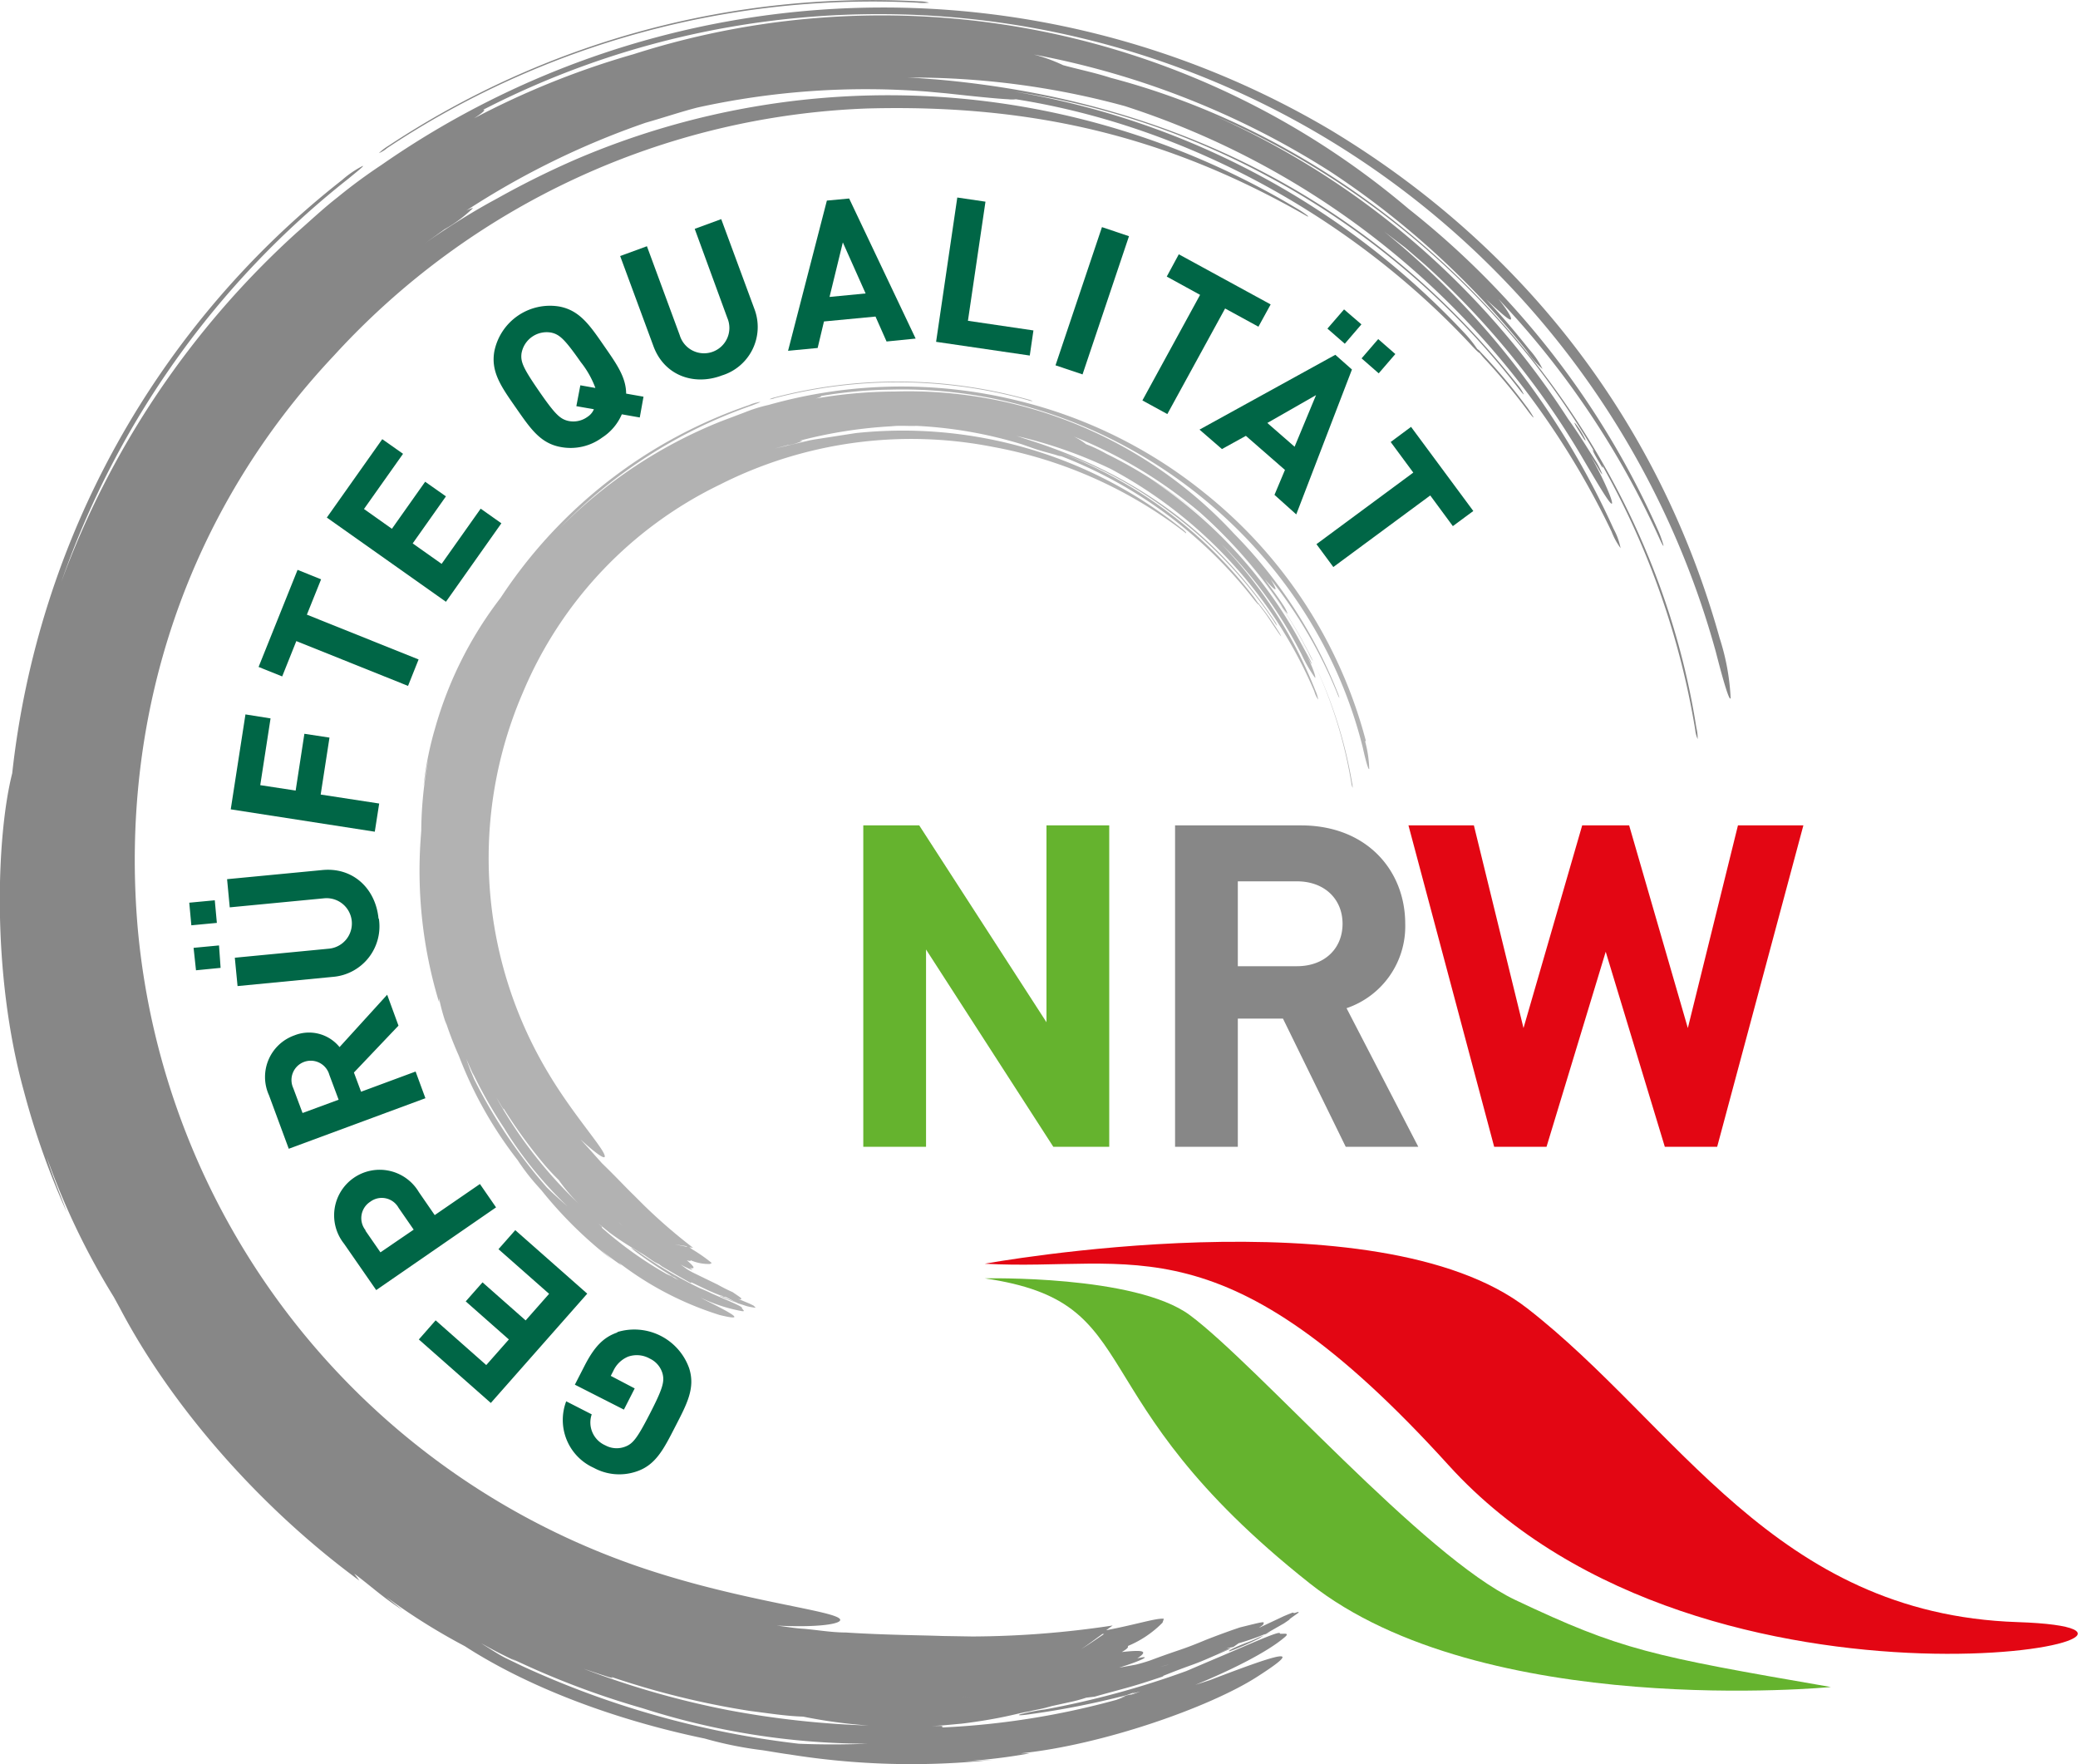 <svg id="a325dca7-5ce8-4646-bc5e-875314132f60" data-name="Ebene 1" xmlns="http://www.w3.org/2000/svg" xmlns:xlink="http://www.w3.org/1999/xlink" viewBox="0 0 250 212.24"><defs><style>.ae786e50-54d8-4701-9b29-61898689b89e{fill:none;}.b797c963-4ba5-488f-9bb7-8968480ad10d{fill:#65b32e;}.a0da7cbf-b77e-42a9-a7aa-3b14a6a0d687{fill:#878787;}.b5b1d691-1b1a-443a-ac81-ae30a0100b3f{clip-path:url(#aeb182b1-9764-45fb-ac07-eea337a36e1d);}.b47e79a4-c446-43b5-aa78-090d73777d64{fill:#e30613;}.fc8aee26-645d-48e7-ac47-8f435b6efb1c{fill:#b2b2b2;}.e39012d3-c4da-4a21-9ff3-a12170bbf0df{fill:#006646;}</style><clipPath id="aeb182b1-9764-45fb-ac07-eea337a36e1d" transform="translate(-1.42 -1.98)"><rect class="ae786e50-54d8-4701-9b29-61898689b89e" x="1.42" y="1.98" width="250" height="212.24"/></clipPath></defs><title>logo_qualitaet</title><polygon class="b797c963-4ba5-488f-9bb7-8968480ad10d" points="126.72 137.95 111.41 114.22 111.41 137.95 103.86 137.95 103.86 99.29 110.59 99.29 125.9 122.97 125.9 99.29 133.45 99.29 133.45 137.95 126.72 137.95"/><path class="a0da7cbf-b77e-42a9-a7aa-3b14a6a0d687" d="M163.32,139.93l-7.55-15.42h-5.43v15.42h-7.55V101.27h15.15c7.87,0,12.54,5.38,12.54,11.84a10.4,10.4,0,0,1-7.06,10.15l8.63,16.67ZM157.45,108h-7.11v10.21h7.11c3.31,0,5.49-2.11,5.49-5.1s-2.18-5.11-5.49-5.11" transform="translate(-1.42 -1.98)"/><g class="b5b1d691-1b1a-443a-ac81-ae30a0100b3f"><polygon class="b47e79a4-c446-43b5-aa78-090d73777d64" points="206.59 137.95 200.29 137.95 193.18 114.49 186.06 137.95 179.76 137.95 169.45 99.29 177.32 99.29 183.29 123.67 190.35 99.29 196 99.29 203.06 123.67 209.09 99.29 216.96 99.29 206.59 137.95"/><path class="a0da7cbf-b77e-42a9-a7aa-3b14a6a0d687" d="M149.29,200.64a32.39,32.39,0,0,0,3.59-1.56l.59-.38c-.56.24-1.29.61-2.07.89-1.52.57-2.25,1-2.11,1m4.18-1.94.86-.39-.59.23-.16.09-.11.07M111.77,2.3a6.1,6.1,0,0,0,1.42,0A4.22,4.22,0,0,0,112,2.14,105.5,105.5,0,0,0,48.21,19.48,7.11,7.11,0,0,0,47,20.4a3.63,3.63,0,0,0,1-.61A105.53,105.53,0,0,1,111.77,2.3m96.54,76.45c-7.25-26-23.63-47.16-46.78-61.11A105.66,105.66,0,0,0,47.3,21.83a65,65,0,0,0-5.25,3.87c-1.75,1.36-3.36,2.89-5,4.32A105.88,105.88,0,0,0,8.79,72,106.15,106.15,0,0,1,43.38,23.44c1.11-.92,1.86-1.5,1.68-1.5a12,12,0,0,0-2.48,1.69A105.25,105.25,0,0,0,2.89,95C1,102.45.36,119,4.29,133.23a93.54,93.54,0,0,0,5.15,14.53c-.81-2.21-1.72-4.31-2.39-6.56A87.39,87.39,0,0,0,15.11,158l.75,1.37c6.31,12,17,24.09,28.8,32.75l-.62-.84c2.16,1.62,3.3,2.75,5.79,4.37L47.9,194.1l.15.1A75,75,0,0,0,57.33,200c7.47,4.83,17.72,8.8,28.88,11.12a45.49,45.49,0,0,0,6.93,1.4c1.1.17,2.39.4,3.2.5a92.89,92.89,0,0,0,24.51.66c-1.44.11-2.91.13-4.32.22a67.55,67.55,0,0,0,8.78-1c-.34,0-.77,0-1.11,0,9.8-1,22.7-5.52,28.43-9.19s3.28-3.05-5.67.39l-1.73.56c4.7-1.93,8.66-4,10.59-5.6,1-.78-.07-.48-.42-.56.17-.48-3.27,1.12-7.91,3.07L144.14,203a105.53,105.53,0,0,1-16.95,4.61,25.49,25.49,0,0,0-3,.58c-.48.16,0,.17,1.15,0a101.11,101.11,0,0,0,11.64-2.3l1-.37c-.13.08-.29.15-.47.24l1.1-.31-.8.3-.74.2c-.39.17-.85.34-1.36.52a95.39,95.39,0,0,1-20.8,3.31c-.38,0,.24-.19-.46-.18h-1.09c1.17,0,2.41-.16,3.74-.27,5-.62,6.81-1.28,8.11-1.47h0l.38-.09c.59-.14,1.12-.21,1.86-.42h0l.47-.13,2.19-.48a18.66,18.66,0,0,0,2-.54l1-.12c4.13-1.16,4.16-1.06,8.34-2.47,0,0,0,0-.17,0,.15-.06,1.52-.62,3.13-1.2s1.54-.57,5.32-2.22l-1.87.68,1.62-.62-.48,0,.81-.15.62-.44a31.16,31.16,0,0,0,3.28-1.15l2.19-1.25.64-.44c0-.06,0-.06,1.13-.86,0,0,0-.07-.15-.06-.4.15-.4.15-.57.06,0,0-.45.17-1.08.44l-3,1.41.48-.35c.27-.5.28-.45-2.72.28,0,0-1.61.52-4.14,1.51-2.91,1.22-3,1.1-6.37,2.35,0,0-.73.3-2.06.63l-2,.36h0c.66-.21,1.3-.42,1.83-.62,1.53-.57,1.68-.81.35-.5,1.56-1,.4-1-1.86-.76.6-.34.85-.58.72-.72a12.67,12.67,0,0,0,4.18-2.81l.16-.47c-.84-.1-2.89.56-6,1.19l-.94.19.78-.57a114.88,114.88,0,0,1-16.86,1.32l-3.65-.06c-2.63-.1-6.79-.11-11.62-.42-1.7,0-3.4-.31-5.09-.45-1.08-.06-2.13-.26-3.2-.38,5.44.28,8.42-.29,7.47-.91C100.75,195.55,89,194.32,77,190a89.74,89.74,0,0,1-59-76.25c-2.26-25.81,6-50.31,23.6-69a91.44,91.44,0,0,1,64.14-29.72c20.43-.55,36.5,3.6,52.63,12.79.47.28.53.27.32.07a12.56,12.56,0,0,0-1.4-.92,95.46,95.46,0,0,0-86.54-5.84,104.89,104.89,0,0,0-9.44,4.68l-1.1.6a87.45,87.45,0,0,0-8,5.08l2.7-1.93a16.41,16.41,0,0,0,3.4-2.53c0-.06-.33.05-.79.28A97.72,97.72,0,0,1,79.08,16.75c2.3-.66,4.39-1.36,6.23-1.83A94.22,94.22,0,0,1,113,13l2.3.21c3,.33,5.95.64,7.42.71a3.55,3.55,0,0,0,.92,0c21.07,3.33,40.84,14.62,54.71,29.49.69.76,1.1,1.12,1.06,1,.23.3.56.69.87,1a72,72,0,0,1,5.1,6.2c.39.5.63.75.49.48a11.65,11.65,0,0,0-.87-1.3,68.47,68.47,0,0,0-5.46-6.47,1.48,1.48,0,0,0-.39-.35A15.38,15.38,0,0,0,177.57,42a95.87,95.87,0,0,0-54.13-29,92.82,92.82,0,0,1,30.32,10.1A94.33,94.33,0,0,1,184,48.56c.44.58.75.94.74.85a5.07,5.07,0,0,0-.76-1.16C166.45,26.09,142.41,14,114,11.53c-1.12-.07-2.25-.19-3.36-.22a97.12,97.12,0,0,1,26.1,3.43,98.43,98.43,0,0,1,58.56,51.18,8.43,8.43,0,0,0,1.09,2,7.91,7.91,0,0,0-.83-2.29,98,98,0,0,0-27.61-35.79l2.55,1.94,2.42,2.09a99.08,99.08,0,0,1,18.66,22.81c1.87,3.18,3.41,5.82,3.73,5.89s-.77-2.64-2.54-5.77l.91,1.49c.28.51.53.85.49.7a9.35,9.35,0,0,0-.68-1.4c-1.14-1.78-2.2-3.54-3.42-5.22a98.18,98.18,0,0,0-42.67-36.53,98.22,98.22,0,0,1,45.86,40.52c-.24-.35-.31-.37-.08.1s.66,1.16.88,1.53.28.32.09-.1v0a96.91,96.91,0,0,1,11.21,31.82,3.88,3.88,0,0,0,.3,1.18,5.16,5.16,0,0,0-.15-1.35c-5.86-37.5-35.38-69-70.47-78.2-1.87-.61-3.81-1-5.72-1.52h0a19.53,19.53,0,0,0-3.52-1.28,100.82,100.82,0,0,1,35.64,14.07,101.77,101.77,0,0,1,23.67,21.6A10.28,10.28,0,0,0,187,46.36,10.35,10.35,0,0,0,185.39,44c-1.64-2.06-3.35-4.09-5.17-6,1.61,1.48,2.67,2.46,2.93,2.42s-.27-1-1.45-2.47a104.61,104.61,0,0,1,19.42,28.93c.28.61.47.92.42.68A12.17,12.17,0,0,0,201,66a102,102,0,0,0-30.12-38.9A97.92,97.92,0,0,0,77.64,8.5a99.88,99.88,0,0,0-19.18,7.71c.82-.53,1.27-.9,1.22-1a.31.31,0,0,0-.18,0,103.66,103.66,0,0,1,17-6.93A104.44,104.44,0,0,1,207.87,80.48c.88,3.45,1.62,5.94,1.76,5.48a27.67,27.67,0,0,0-1.32-7.21M142.08,202.2c-.36.11-.63.18-1.09.29l1.09-.29M134,198.54l.26,0c-.92.6-1.83,1.27-2.78,1.82.86-.54,1.69-1.2,2.52-1.78m-16.85,7.56,1.56.06-1.59-.06Zm-43.5-2.74c.65.2,1.93.65,1.28.29a99.52,99.52,0,0,0,16.73,4.11c2.17.27,4.31.62,6.38.68a60.48,60.48,0,0,0,7.89,1.07,109.77,109.77,0,0,1-16.79-1.83,104.36,104.36,0,0,1-17.51-5Zm-13.93-3.52c1.27.72,2.58,1.37,3.91,2l-.7-.4a100.65,100.65,0,0,0,15.82,6,88.83,88.83,0,0,0,27.08,4.26c-2.93.11-5.73.11-8.32,0a109.63,109.63,0,0,1-33.28-9.35l-2.07-1c-1-.52-1.91-1.16-2.86-1.73ZM137,205.92l-.9.33,1-.27.44-.19-.53.13m54-152.7c.23.38.65,1.07.93,1.49s.3.3.09-.1a10.46,10.46,0,0,0-.93-1.5c-.31-.4-.34-.35-.09.11" transform="translate(-1.42 -1.98)"/></g><path class="fc8aee26-645d-48e7-ac47-8f435b6efb1c" d="M94.53,49.9a58.33,58.33,0,0,1,30.5.2,2.7,2.7,0,0,0,.64.15,2,2,0,0,0-.53-.21,58.37,58.37,0,0,0-30.51-.26A3.68,3.68,0,0,0,94,50a1.45,1.45,0,0,0,.54-.09m-6.5,108c.49.21,1,.42,1.67.67l.32.09-1-.43c-.67-.3-1-.4-1-.33m2,.76.39.17-.26-.13-.08,0h0m-7.61-3.14-.45-.22.3.18.3.13-.15-.09m5.88,2.36,0,0s0,0,0,0m77.4-66.8A56.53,56.53,0,0,0,146.3,61.25a57.12,57.12,0,0,0-22.66-11.13,58.66,58.66,0,0,0-29.75.57,18.19,18.19,0,0,0-2.86.89l-2.86,1.08A57,57,0,0,0,68.75,65.54a59.38,59.38,0,0,1,23.18-14.8c.61-.24,1-.38.95-.41a4.42,4.42,0,0,0-1.32.37A58.27,58.27,0,0,0,61.65,73.89,46.26,46.26,0,0,0,53.76,89.6a39.27,39.27,0,0,0-1.38,6.94c.19-1.06.32-2.11.57-3.15a46.57,46.57,0,0,0-.85,8.5l-.05.71a54.41,54.41,0,0,0,2.19,19.94l0-.48a24.33,24.33,0,0,0,.89,3.21l-.29-1.09,0,.08A41.38,41.38,0,0,0,56.63,129a48.49,48.49,0,0,0,7.07,12.54A24.77,24.77,0,0,0,65.53,144c.33.39.73.84,1,1.13a50,50,0,0,0,8.5,8.36l-2-1.75a29.3,29.3,0,0,0,3.2,2.48l-.37-.36A39,39,0,0,0,88,160.17c3,.73,2.07.09-1.87-1.86l-.44-.24a19.34,19.34,0,0,0,4.92,1.62c.58.11.14-.19.06-.35.23-.13-1.39-.78-3.51-1.71-.53-.25-1-.48-1.53-.68a51.45,51.45,0,0,1-7-4.09,8.62,8.62,0,0,0-1.19-.75c-.21-.1,0,.06.38.37a53,53,0,0,0,4.57,3.08l.4.18-.25-.09.54.32-.37-.17-.47-.28-.64-.29a46.16,46.16,0,0,1-7.75-5.54c-.13-.12.15,0-.09-.21l-.37-.34,1.33,1.09a33.27,33.27,0,0,0,3.17,2.09h0l.16.1.75.45h0L79,153l.86.59a4.64,4.64,0,0,0,.83.46l.38.28c1.72,1,1.68,1,3.48,2,0,0,0,0,0-.07s.69.29,1.41.63.69.34,2.28,1a7.26,7.26,0,0,1-.68-.37,6.84,6.84,0,0,0,.71.37l-.16-.15.31.21.34.06,1.42.74,1.11.36.34.08s0,0,.65.11c0,0,0,0,0-.07s-.17-.1-.19-.19l-.49-.24-1.39-.58.27.06c.26-.07.25-.07-.93-.87,0,0-.72-.3-1.81-.91l-2.82-1.37a8.21,8.21,0,0,1-.87-.49l-.75-.55h0c.28.16.56.3.79.41.68.33.81.3.29,0,.83.19.48-.23-.33-.91.32.09.48.09.48,0a5.44,5.44,0,0,0,2.3.44l.22-.12a19.7,19.7,0,0,0-2.33-1.63l-.36-.26.44.06a65,65,0,0,1-5.94-5.14l-1.2-1.2c-.89-.85-2.2-2.27-3.82-3.83l-1.59-1.78-1-1.09c1.88,1.71,3,2.51,2.93,2-.16-1-3.86-5-6.9-10.15a50.21,50.21,0,0,1-2.92-45.68A48.66,48.66,0,0,1,88,60.29a51,51,0,0,1,32.88-4.55A53.71,53.71,0,0,1,143.94,66c.19.17.22.16.15,0a3.28,3.28,0,0,0-.59-.51,53.68,53.68,0,0,0-39.14-11.41l-4.85.75-.57.1-4.29,1,1.49-.39A6.47,6.47,0,0,0,98,55s-.15,0-.39,0a55.23,55.23,0,0,1,11.06-1.74c1.11-.12,2.13,0,3-.05a51.73,51.73,0,0,1,12.7,2.22l1,.35c1.33.49,2.67.78,3.31,1a1.83,1.83,0,0,0,.42.08A54.17,54.17,0,0,1,152.36,74.2c.3.37.48.55.47.47l.37.5c.71.87,1.36,2,2.12,3.06.16.24.27.36.21.24a4.32,4.32,0,0,0-.37-.64,32.58,32.58,0,0,0-2.26-3.19,1.2,1.2,0,0,0-.17-.17,9.41,9.41,0,0,0-.66-.92,53.3,53.3,0,0,0-22.95-17.08,49.92,49.92,0,0,1,13,7.07,51.78,51.78,0,0,1,12.62,13.27c.17.28.31.45.31.41a2.6,2.6,0,0,0-.31-.57C147.53,65.79,137.6,58.82,125,54.84c-.5-.15-1-.35-1.49-.46a54.35,54.35,0,0,1,11.52,4,54.61,54.61,0,0,1,24.51,26.76,3.21,3.21,0,0,0,.47,1,4.44,4.44,0,0,0-.33-1.07A53.94,53.94,0,0,0,148.33,67.4l1,1,1,1.09a51.81,51.81,0,0,1,7.69,11.24,18.3,18.3,0,0,0,1.61,2.79c.15,0-.26-1.24-1-2.71l.38.7c.13.24.24.4.23.33a4.58,4.58,0,0,0-.3-.66l-1.38-2.52a54.59,54.59,0,0,0-17.74-19.07,53.11,53.11,0,0,1,19.07,21c-.1-.17-.14-.18,0,0a6.9,6.9,0,0,0,.36.72c.13.21.13.16.05,0v0A54.17,54.17,0,0,1,164,96.21a2.11,2.11,0,0,0,.15.54,2.06,2.06,0,0,0-.07-.62,54.13,54.13,0,0,0-29.53-39.55,18.59,18.59,0,0,0-2.47-1.17h0a8.08,8.08,0,0,0-1.47-.92,55.7,55.7,0,0,1,15.17,9.13,59.93,59.93,0,0,1,9.77,11.14,4.26,4.26,0,0,0,.79,1.07,4.6,4.6,0,0,0-.62-1.18c-.64-1-1.43-2-2.14-3,.66.76,1.13,1.23,1.26,1.22s-.1-.47-.55-1.21a56.12,56.12,0,0,1,8.07,13.89c.12.29.21.44.19.33a4.8,4.8,0,0,0-.25-.7,57.13,57.13,0,0,0-12.41-19,53.33,53.33,0,0,0-40.85-17.1,56.44,56.44,0,0,0-9.48.84c.43-.12.68-.22.67-.29l-.08,0a53.11,53.11,0,0,1,8.4-.78c26.67-.68,50.62,18,56.83,43.09.35,1.6.69,2.75.77,2.53a14.33,14.33,0,0,0-.5-3.33M85.25,156a4.9,4.9,0,0,1-.44-.26l.44.26M84,151.89l.1.08-1.52-.3Zm-8.09-2.84.5.53-.51-.53ZM61.63,134.82c.15.28.49.8.36.48a61.8,61.8,0,0,0,4.64,6.44,28.11,28.11,0,0,0,2,2.18A22.19,22.19,0,0,0,71,146.74,54.69,54.69,0,0,1,65.78,141a53.48,53.48,0,0,1-4.65-7Zm.52,3a47.19,47.19,0,0,0,7.56,9.29c-.89-.77-1.74-1.54-2.49-2.27a61.56,61.56,0,0,1-8.76-13.05l-.42-1-.53-1.44.09.2.82,1.85-.13-.36a54.9,54.9,0,0,0,3.86,6.76M158,79.11c.09.19.25.53.37.73s.13.14,0,0-.27-.55-.37-.72-.14-.18,0,0" transform="translate(-1.42 -1.98)"/><path class="e39012d3-c4da-4a21-9ff3-a12170bbf0df" d="M75.69,162.22a7,7,0,0,1,8.64,4.35c.77,2.39-.28,4.32-1.66,7s-2.34,4.67-4.73,5.44a6.41,6.41,0,0,1-5.09-.46,6.31,6.31,0,0,1-3.31-8l3.07,1.57a3,3,0,0,0,1.64,3.73,2.85,2.85,0,0,0,2.37.16c.94-.35,1.46-1,3-4s1.76-3.83,1.51-4.79a2.84,2.84,0,0,0-1.54-1.81,3.16,3.16,0,0,0-2.61-.23,3.39,3.39,0,0,0-1.77,1.71l-.31.6L77.78,169l-1.3,2.55-5.9-3,1.17-2.28c1.16-2.26,2.25-3.42,3.94-4" transform="translate(-1.42 -1.98)"/><polygon class="e39012d3-c4da-4a21-9ff3-a12170bbf0df" points="70.65 155.62 59.05 168.77 50.39 161.13 52.41 158.83 58.5 164.21 61.22 161.13 56.03 156.55 58.05 154.26 63.24 158.84 66.06 155.64 59.97 150.27 61.99 147.98 70.65 155.62"/><path class="e39012d3-c4da-4a21-9ff3-a12170bbf0df" d="M45.37,150l1.82,2.63,4-2.73-1.82-2.63a2.31,2.31,0,0,0-3.4-.73,2.34,2.34,0,0,0-.55,3.46m6.39-4.62,1.91,2.77,5.44-3.74,1.94,2.81-14.42,9.95-3.87-5.58a5.48,5.48,0,1,1,9-6.21" transform="translate(-1.42 -1.98)"/><path class="e39012d3-c4da-4a21-9ff3-a12170bbf0df" d="M36.7,132.87l1.12,3,4.34-1.6-1.12-3a2.32,2.32,0,1,0-4.34,1.6m12.66-7.51L44,131l.86,2.31,6.56-2.43,1.18,3.21-16.44,6.08-2.38-6.44a5.31,5.31,0,0,1,3.06-7.2,4.73,4.73,0,0,1,5.43,1.41L48,121.64Z" transform="translate(-1.42 -1.98)"/><path class="e39012d3-c4da-4a21-9ff3-a12170bbf0df" d="M47,112.49a6.09,6.09,0,0,1-5.51,7L30,120.6l-.33-3.41L41,116.1a3,3,0,1,0-.58-6.06l-11.36,1.09-.32-3.39,11.48-1.1c3.7-.35,6.4,2.26,6.74,5.85m-19,5.92L25,118.7,24.71,116l3.06-.29ZM27.51,113l-3.07.29-.25-2.72,3.07-.29Z" transform="translate(-1.42 -1.98)"/><polygon class="e39012d3-c4da-4a21-9ff3-a12170bbf0df" points="31.31 94.45 35.57 95.1 36.62 88.27 39.64 88.73 38.58 95.58 45.62 96.66 45.09 100.05 27.76 97.36 29.53 85.94 32.55 86.42 31.31 94.45"/><polygon class="e39012d3-c4da-4a21-9ff3-a12170bbf0df" points="36.92 73.94 50.36 79.33 49.09 82.51 35.65 77.12 33.95 81.37 31.11 80.23 35.8 68.55 38.63 69.69 36.92 73.94"/><polygon class="e39012d3-c4da-4a21-9ff3-a12170bbf0df" points="53.65 72.39 39.32 62.26 45.99 52.83 48.49 54.59 43.79 61.23 47.15 63.61 51.15 57.95 53.65 59.71 49.65 65.37 53.13 67.83 57.83 61.19 60.32 62.95 53.65 72.39"/><path class="e39012d3-c4da-4a21-9ff3-a12170bbf0df" d="M67.78,42a3.07,3.07,0,0,0-3.62,2.51c-.12,1,.2,1.75,2.11,4.52s2.53,3.35,3.5,3.58a2.89,2.89,0,0,0,2.35-.5,2,2,0,0,0,.75-.9l-2.11-.37.48-2.51,1.81.32a11.23,11.23,0,0,0-1.75-3.1c-1.93-2.76-2.55-3.32-3.52-3.55M78.39,52.2l-2.16-.38a6.28,6.28,0,0,1-2.37,2.8,6.39,6.39,0,0,1-5,1.13c-2.47-.45-3.67-2.28-5.4-4.76s-3-4.27-2.57-6.73a6.83,6.83,0,0,1,7.8-5.41c2.47.45,3.7,2.27,5.42,4.76,1.5,2.16,2.63,3.75,2.64,5.72l2.09.37Z" transform="translate(-1.42 -1.98)"/><path class="e39012d3-c4da-4a21-9ff3-a12170bbf0df" d="M88.21,47.17c-3.38,1.24-6.9-.06-8.18-3.56l-4-10.83,3.22-1.18L83.2,42.31a3.05,3.05,0,1,0,5.72-2.09L85,29.51l3.19-1.17,4,10.83a6.1,6.1,0,0,1-4,8" transform="translate(-1.42 -1.98)"/><path class="e39012d3-c4da-4a21-9ff3-a12170bbf0df" d="M102.82,31.14l-1.6,6.56,4.34-.42Zm5.26,11.92-1.33-3-6.2.59-.76,3.19-3.56.34,4.67-18.07,2.68-.25,8,16.85Z" transform="translate(-1.42 -1.98)"/><polygon class="e39012d3-c4da-4a21-9ff3-a12170bbf0df" points="112.62 41.12 115.17 23.76 118.56 24.26 116.45 38.59 124.33 39.75 123.89 42.77 112.62 41.12"/><rect class="e39012d3-c4da-4a21-9ff3-a12170bbf0df" x="124.05" y="36.44" width="17.54" height="3.43" transform="translate(52.92 149.92) rotate(-71.42)"/><polygon class="e39012d3-c4da-4a21-9ff3-a12170bbf0df" points="147.39 37.11 140.44 49.81 137.44 48.17 144.38 35.47 140.37 33.27 141.82 30.59 152.87 36.62 151.4 39.3 147.39 37.11"/><path class="e39012d3-c4da-4a21-9ff3-a12170bbf0df" d="M165.23,45.09l2-2.32,2.06,1.8-2,2.32Zm-4.11-3.58,2-2.31L165.21,41l-2,2.33Zm-1.37,8-5.86,3.35,3.28,2.86Zm-5,12,1.26-3-4.7-4.1L148.43,56l-2.7-2.34,16.34-9,2,1.77-6.7,17.43Z" transform="translate(-1.42 -1.98)"/><polygon class="e39012d3-c4da-4a21-9ff3-a12170bbf0df" points="172.07 59.6 160.41 68.21 158.38 65.46 170.03 56.85 167.31 53.17 169.76 51.35 177.25 61.47 174.79 63.29 172.07 59.6"/><path class="b47e79a4-c446-43b5-aa78-090d73777d64" d="M119.89,154s47.22-8.65,65.25,5.35,29.74,36.79,59,37.76-37.41,15.35-68.45-18.88c-27.21-30-37.84-23.23-55.81-24.23" transform="translate(-1.42 -1.98)"/><path class="b797c963-4ba5-488f-9bb7-8968480ad10d" d="M119.89,155.76s18.1-.43,24.66,4.41c8.1,6,28.13,29.06,39.2,34.29,12.69,6,16.18,6.7,37.94,10.46,0,0-41.85,4.05-62.71-12.48-28.59-22.63-19.06-33.75-39.09-36.68" transform="translate(-1.42 -1.98)"/></svg>